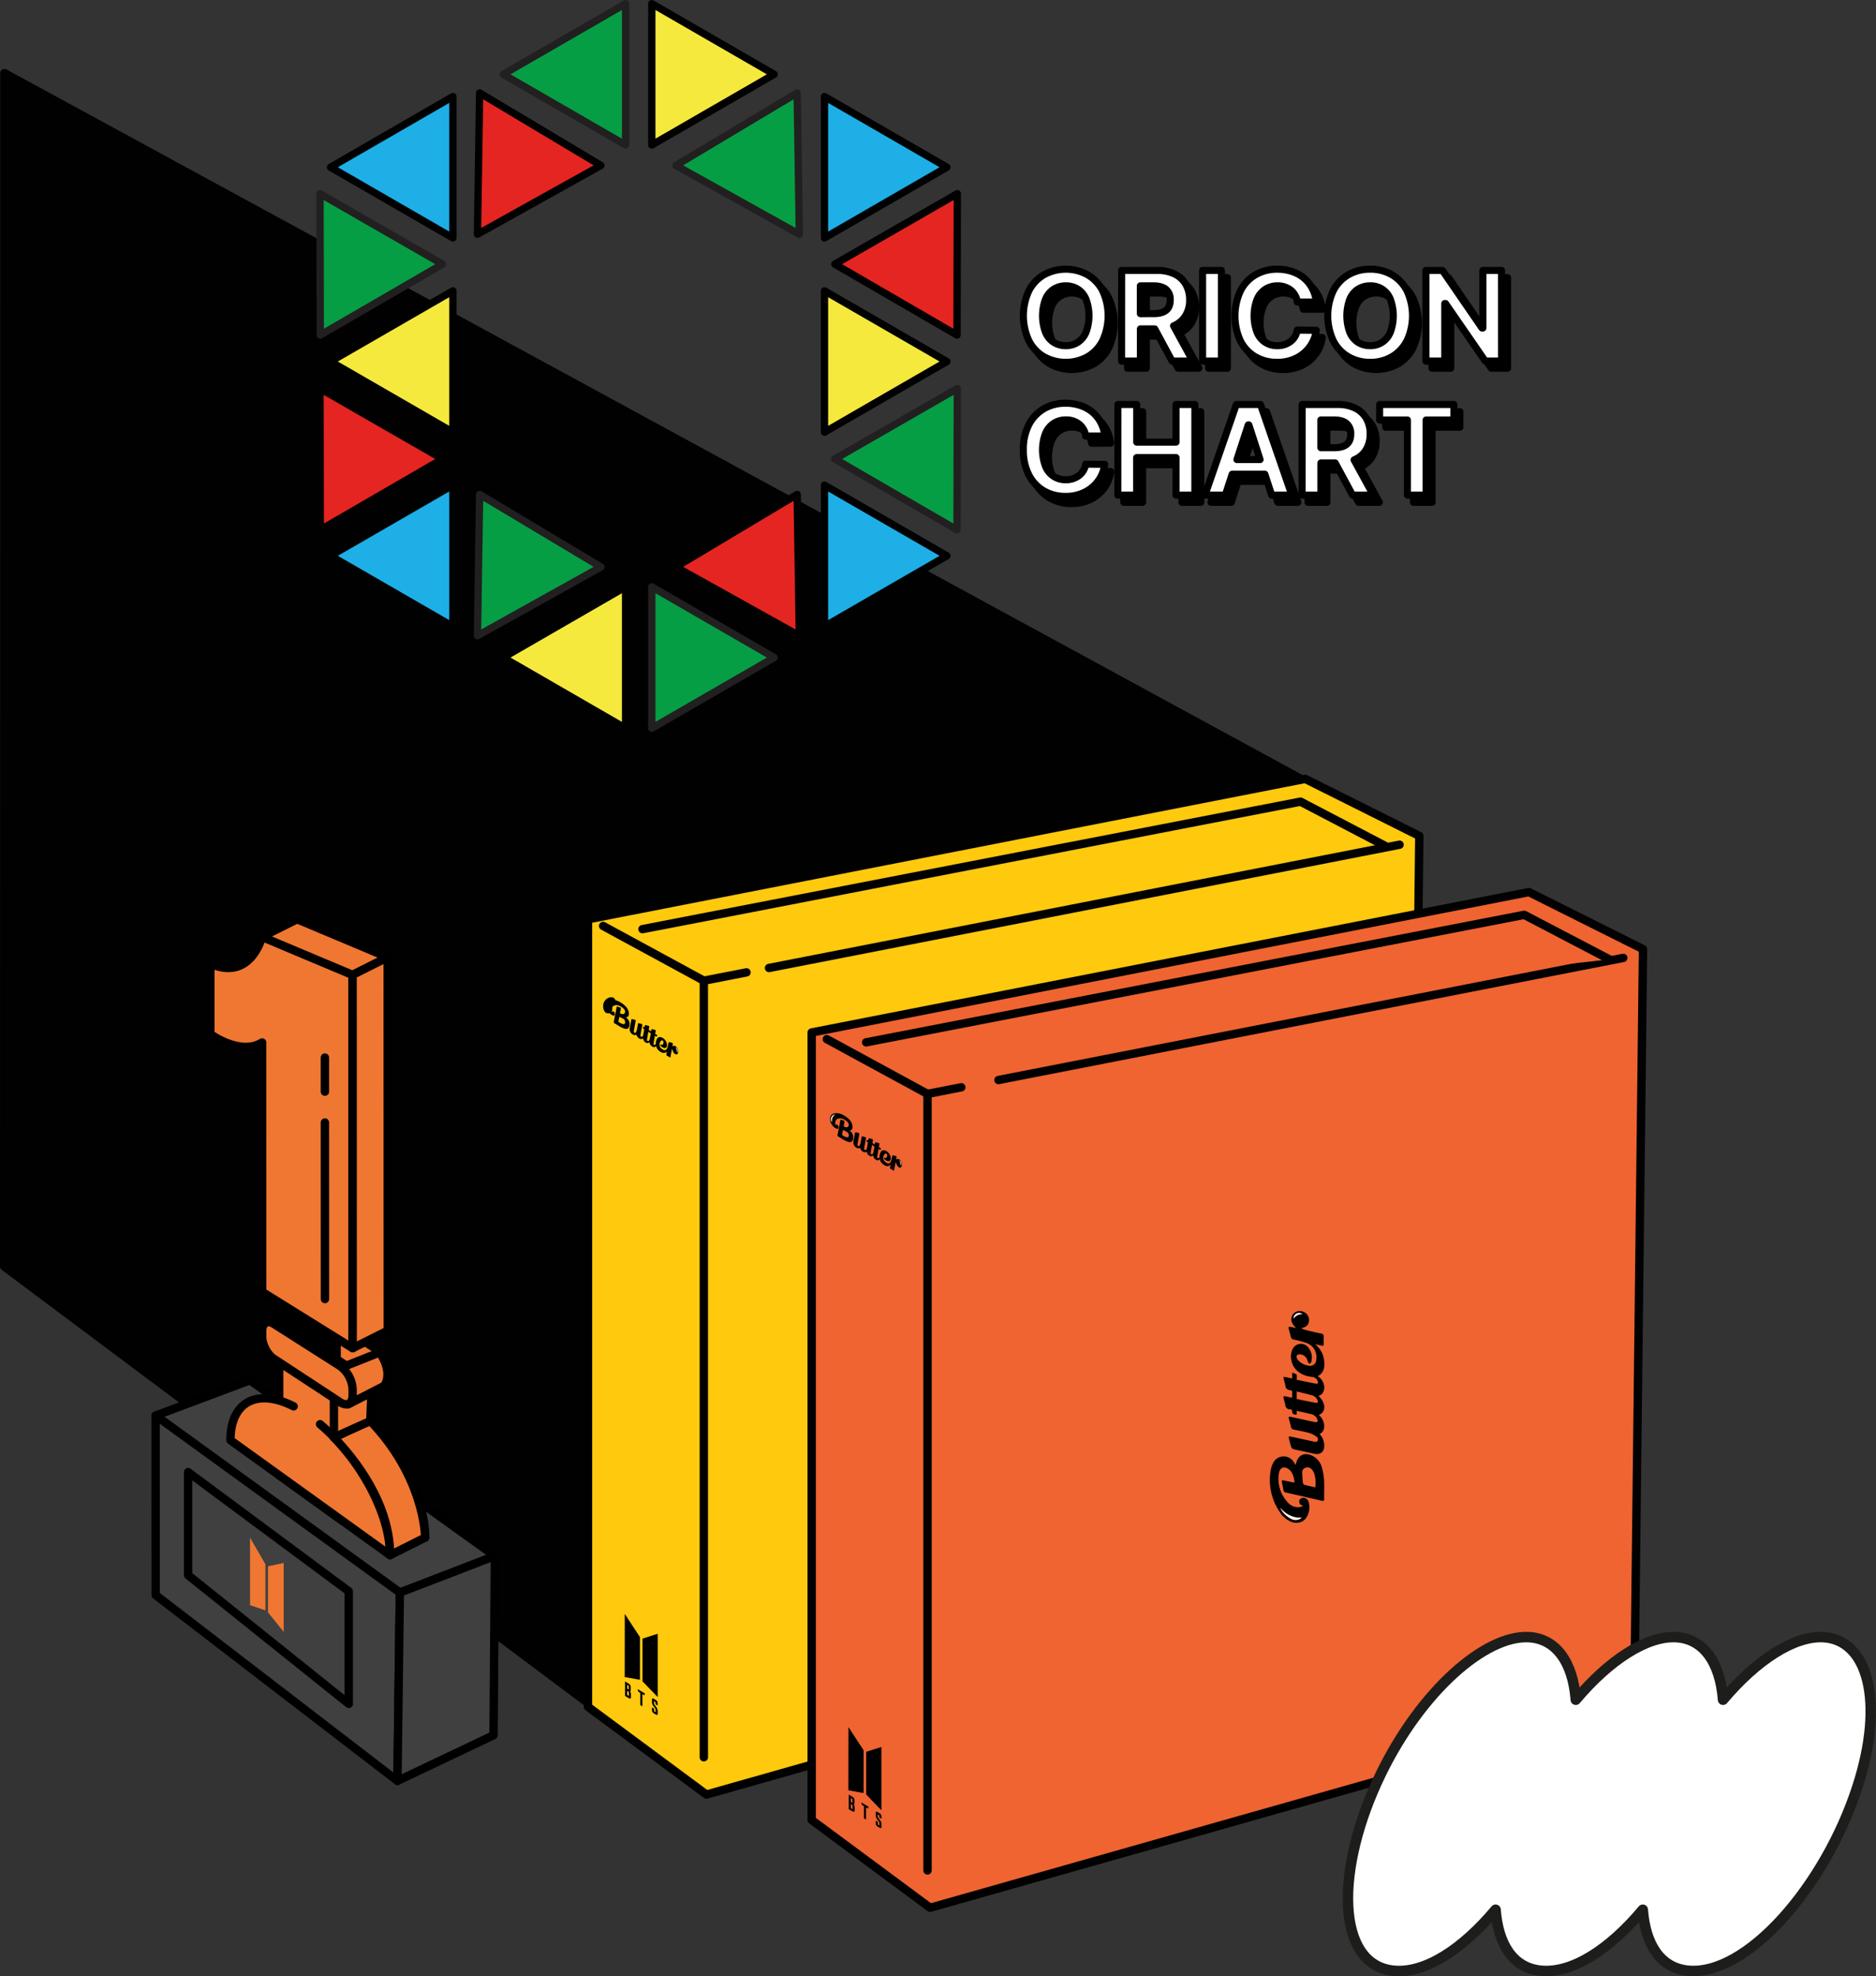 <svg id="Layer_1" data-name="Layer 1" xmlns="http://www.w3.org/2000/svg" viewBox="0 0 896.79 944.6"><rect x="0" y="0" width="896.79" height="944.6" fill="#333333" stroke="none"/><defs><style>.cls-1{fill:#010101;}.cls-1,.cls-10,.cls-2,.cls-3,.cls-4,.cls-7,.cls-8{stroke:#010101;}.cls-1,.cls-10,.cls-11,.cls-12,.cls-15,.cls-16,.cls-17,.cls-2,.cls-3,.cls-4,.cls-6,.cls-7,.cls-8,.cls-9{stroke-linecap:round;stroke-linejoin:round;}.cls-1,.cls-14,.cls-15,.cls-16,.cls-2,.cls-3,.cls-4,.cls-6{stroke-width:4px;}.cls-2{fill:#ffc90e;}.cls-3{fill:none;}.cls-4{fill:#ef6431;}.cls-12,.cls-17,.cls-5{fill:#fff;}.cls-6{fill:#404041;}.cls-11,.cls-12,.cls-14,.cls-15,.cls-16,.cls-6{stroke:#000;}.cls-7{fill:#f6e93d;}.cls-10,.cls-7,.cls-8,.cls-9{stroke-width:3.5px;}.cls-8{fill:#1dafe6;}.cls-9{fill:#069e45;stroke:#221f20;}.cls-10{fill:#e52521;}.cls-11,.cls-12{stroke-width:3.38px;}.cls-13,.cls-14,.cls-16{fill:#ef7731;}.cls-14{stroke-miterlimit:10;}.cls-15{fill:#edb156;}.cls-17{stroke:#1d1d1b;stroke-width:5px;}</style></defs><polygon class="cls-1" points="626.79 374.98 2.1 34.95 2 605.35 282.87 815.37 626.79 374.98"/><polygon class="cls-2" points="281.08 439.41 281.08 815.83 337.7 857.77 674.28 762.36 678.48 399.56 623.95 372.3 281.08 439.41"/><polyline class="cls-3" points="356.86 464.78 336.46 468.76 336.46 839.95"/><line class="cls-3" x1="669.04" y1="403.76" x2="367.61" y2="462.68"/><line class="cls-4" x1="336.46" y1="468.76" x2="288.32" y2="442.6"/><polyline class="cls-3" points="307.12 444.12 621.7 383.18 662.4 404.45"/><path d="M512.65,580.68c-2.32-2.2-2.85-4.32-1.69-6.29a4.15,4.15,0,0,1,4.92-1.57,4.27,4.27,0,0,1,2.94,4.48c-.21,2-1.41,3-3.72,3.44a10.78,10.78,0,0,0,1.74.78c2.56.63,5.12,1.24,7.71,1.76,1,.2,1.38.62,1.32,1.63s0,2.23,0,3.35c0,.75-.22,1.07-1,.85-1-.26-2-.44-3.11-.68a11.57,11.57,0,0,1,4.28,7.86c.38,3,0,5.76-3.08,7.41,4.17,2.5,4.09,8.56.35,9.38,3.66,3.43,3.78,7.73.17,9.14a7.15,7.15,0,0,1,2.55,4.56c.19,1.9-.17,3.59-2.17,4.56a8.05,8.05,0,0,1,2.21,5.11c.27,3.21-1.69,5-4.83,4.29-2.19-.46-4.37-1-6.55-1.43-1.12-.24-2.26-.42-3.36-.76a1.73,1.73,0,0,1-1-.93c-.44-1.35-.76-2.74-1.1-4.12-.24-1-.09-1.14.94-.92L521,635c.66.14,1.41.38,1.84-.37a1.45,1.45,0,0,0-.56-2,11.14,11.14,0,0,0-3.16-1.66c-2.51-.7-5.07-1.18-7.63-1.7a1.53,1.53,0,0,1-1.38-1.36c-.25-1.22-.62-2.42-.93-3.63s-.13-1.31,1.08-1l10.11,2.21c.43.1.86.19,1.3.25,1,.14,1.43-.27,1.07-1.28a4.1,4.1,0,0,0-3.16-2.58c-2.17-.54-4.36-1-6.65-1.48l-.12,1.82a7.27,7.27,0,0,1-1.68-.39,1.2,1.2,0,0,1-.41-1c.05-.77-.22-1.17-1-1.17-1.56,0-2.13-.94-2.36-2.33-.15-.93-.45-1.84-.69-2.76-.31-1.21-.15-1.37,1.11-1.09l2.89.63c0-1.08,0-2.05,0-3a1,1,0,0,0-.72-.6c-1.72,0-2.4-1-2.6-2.59a23.36,23.36,0,0,0-.64-2.56c-.32-1.24-.21-1.36,1.08-1.09.92.19,1.84.41,2.9.64V602c.86.37,1.82.48,2.09,1s.08,1.5.08,2.39c3.07.64,6.07,1.3,9.09,1.87,1,.19,1.36-.31.91-1.23a3,3,0,0,0-2.64-2c-5-.44-8.91-3.24-9.88-7.75a8.3,8.3,0,0,1,.43-5.27,4.43,4.43,0,0,1,7.25-1.47,7.56,7.56,0,0,1,1.72,7.54c-.12.29-.48.49-.73.73a3.43,3.43,0,0,1-.68-.75c-.26-.51-.35-1.1-.61-1.6a3.8,3.8,0,0,0-3.51-2.2,1.17,1.17,0,0,0-1.25,1.67,3.37,3.37,0,0,0,.76,1.29,8.34,8.34,0,0,0,5.1,2.5,2.85,2.85,0,0,0,3.42-2.76,7.13,7.13,0,0,0-4.66-8.1,40.3,40.3,0,0,0-6-1.61,1.67,1.67,0,0,1-1.51-1.48c-.23-1.16-.6-2.29-.89-3.44s-.22-1.39,1.05-1.13Zm.3,33.89c1.64.36,3.23.71,4.81,1,1.42.3,2.84.62,4.28.83,1,.13,1.23-.27.85-1.2a3.85,3.85,0,0,0-2.44-2.31c-2.44-.72-4.94-1.26-7.5-1.9Zm2.74-40.5a2.57,2.57,0,0,0-4.21,2.1A4.59,4.59,0,0,1,515.69,574.07Z" transform="translate(0 0)"/><path d="M511.84,654.59a9.74,9.74,0,0,0-1.51-5.2,5.13,5.13,0,0,0-.9-1c-2.34-1.92-4.59-1.17-5,1.84a16.4,16.4,0,0,0,4.09,13.64,6.77,6.77,0,0,0,5.47,2.44,9.35,9.35,0,0,0,2.06-.61c-.72-.42-1.4-.58-1.56-1a2.75,2.75,0,0,1-.19-2.06,2.49,2.49,0,0,1,1.84-.89,2.63,2.63,0,0,1,2.56,2.22,8.79,8.79,0,0,1-1.06,7.12c-1.68,2.63-4.84,3.32-7.92,1.84a12.08,12.08,0,0,1-4.84-4.37A27,27,0,0,1,500.68,648a9.75,9.75,0,0,1,1-2.74c2.08-4,6.92-4.4,9.69-.82.37.48.68,1,1.08,1.62.09-.27.16-.46.21-.65.93-4.06,4-5.55,7.77-3.73a8.75,8.75,0,0,1,4.63,5.76,26.88,26.88,0,0,1,1,6c.17,2.93,0,5.89.07,8.83,0,1-.37,1.09-1.17.9l-12.65-2.89c-1.48-.34-3-.7-4.45-1a1.35,1.35,0,0,1-1.22-1.25c-.2-1.27-.47-2.53-.73-3.79-.14-.72.13-.94.82-.78C508.39,653.84,510,654.19,511.84,654.59Zm10,2.24a16.09,16.09,0,0,0-.48-6.55,6.11,6.11,0,0,0-1.23-2.06,2.76,2.76,0,0,0-3-.78,2.29,2.29,0,0,0-1.54,2.4,50.19,50.19,0,0,0,.35,5,1.16,1.16,0,0,0,.71.76C518.34,656.08,520,656.43,521.84,656.83Zm-6.49,14.48c-4.29.27-7.56-1.6-10.31-4.67,1.32,2.23,2.87,4.22,5.28,5.25A4.37,4.37,0,0,0,515.35,671.31Z" transform="translate(0 0)"/><path class="cls-5" d="M515.69,574.07a4.59,4.59,0,0,0-4.21,2.1,2.57,2.57,0,0,1,4.21-2.1Z" transform="translate(0 0)"/><path class="cls-5" d="M515.35,671.31a4.37,4.37,0,0,1-5,.58c-2.41-1-4-3-5.28-5.25C507.79,669.71,511.06,671.58,515.35,671.31Z" transform="translate(0 0)"/><path d="M321.43,500.18c.74-.59,1.46-.38,2.13.56a3.28,3.28,0,0,1,.53,2.56c-.22.74-.85.91-1.52.4a3.31,3.31,0,0,1-1.16-2.42,3,3,0,0,0-.27.63c-.21,1-.42,2.06-.6,3.13-.06.41-.21.5-.55.26s-.76-.48-1.14-.71a.52.52,0,0,1-.28-.65c.09-.38.14-.8.23-1.27a2.18,2.18,0,0,1-2.67.3,4.46,4.46,0,0,1-2.51-3c-.85,1.36-2.9.06-3.18-1.82-1.16.95-2.62.1-3.1-1.84a1.29,1.29,0,0,1-1.54.2,2.84,2.84,0,0,1-1.55-1.94,1.67,1.67,0,0,1-1.73-.07,2.87,2.87,0,0,1-1.46-3.1l.48-2.67c.09-.46.15-.94.26-1.37,0-.15.19-.28.32-.25.46.08.93.23,1.4.36s.38.2.31.62c-.27,1.49-.54,3-.8,4.46a1,1,0,0,0,.12.91c.26.37.52.35.67.16a2.88,2.88,0,0,0,.56-1.09c.24-1,.4-2.05.58-3.1.05-.33.18-.45.46-.35s.82.23,1.23.35.44.21.36.71c-.26,1.37-.51,2.75-.76,4.12,0,.18-.06.36-.08.54-.05.45.09.71.43.76.51.07.76-.32.88-.9.18-.87.33-1.77.5-2.7l-.61-.44a2.49,2.49,0,0,1,.13-.68c0-.09.21-.07.32,0s.4.15.4-.2c0-.71.32-.77.79-.58a8.08,8.08,0,0,0,.93.26c.41.11.47.23.38.74l-.22,1.18c.37.22.7.45,1,.61.08,0,.2-.08.2-.2,0-.77.35-.87.88-.64a5,5,0,0,0,.87.25c.42.12.46.2.37.72s-.14.76-.22,1.18l1,.61c-.13.31-.17.72-.33.75s-.51-.29-.82-.47c-.21,1.26-.44,2.48-.63,3.73-.07.42.1.69.42.67s.63-.14.67-.77c.15-2.21,1.1-3.37,2.63-2.86a3.91,3.91,0,0,1,1.79,1.3c1,1.23,1.25,3,.5,3.6-.58.48-1.77.11-2.56-.8a3.57,3.57,0,0,1-.25-.48c.09-.06.16-.16.26-.16s.37.08.54.06c.48,0,.74-.4.75-1.13a.86.86,0,0,0-.57-.92.56.56,0,0,0-.44.08,2.29,2.29,0,0,0-.84,1.79,2.39,2.39,0,0,0,.93,2.13c1.26,1,2.28.9,2.75-.41a16.46,16.46,0,0,0,.54-2.37c.07-.37.2-.49.51-.38s.77.21,1.16.32.47.19.38.71Zm-11.5-7c-.12.68-.24,1.32-.35,2s-.21,1.16-.28,1.77c-.05.42.09.62.41.64a.72.72,0,0,0,.78-.62c.24-1,.43-2,.64-3ZM323.67,503c.28-.24.27-.69.1-1.23a1.81,1.81,0,0,0-.82-1.12A4,4,0,0,1,323.67,503Z" transform="translate(0 0)"/><path d="M296.37,484.28a2.4,2.4,0,0,0,1.76.41.85.85,0,0,0,.32-.21c.66-.66.4-1.84-.62-2.64-1.73-1.37-3.31-1.79-4.62-1a2,2,0,0,0-.83,2,7.68,7.68,0,0,0,.2,1.06c.15-.24.2-.51.33-.51a1,1,0,0,1,.7.35,2.21,2.21,0,0,1,.3,1c0,.56-.29.82-.75.69a4.57,4.57,0,0,1-2.42-2,4.27,4.27,0,0,1-.62-4,2.19,2.19,0,0,1,1.48-1.28c2.13-.58,4.47.22,7,2.41a7.3,7.3,0,0,1,.93,1c1.36,1.79,1.49,4.07.28,4.57a4,4,0,0,1-.55.15,2.54,2.54,0,0,0,.22.23,3.85,3.85,0,0,1,1.26,4.32,1.55,1.55,0,0,1-2,.89,8.07,8.07,0,0,1-2-.8c-1-.55-2-1.24-3-1.83a.58.58,0,0,1-.31-.72c.33-1.71.66-3.43,1-5.14.12-.6.24-1.2.34-1.81.05-.3.17-.4.43-.29.43.18.86.32,1.28.47.25.08.32.25.27.53C296.62,482.87,296.5,483.55,296.37,484.28Zm-.77,4.07a5.64,5.64,0,0,0,2.23,1.16,1.1,1.1,0,0,0,.7-.12c.29-.18.37-.62.26-1.2A1.82,1.82,0,0,0,298,487a17.59,17.59,0,0,0-1.71-.9c-.09,0-.23.05-.25.16C295.86,486.92,295.74,487.61,295.6,488.35Zm-4.91-6c-.08-2,.55-3.1,1.59-3.7a2.05,2.05,0,0,0-1.78,1.3A2.89,2.89,0,0,0,290.69,482.36Z" transform="translate(0 0)"/><path class="cls-5" d="M323.67,503a4,4,0,0,0-.72-2.35,1.81,1.81,0,0,1,.82,1.12C323.94,502.26,324,502.71,323.67,503Z" transform="translate(0 0)"/><path class="cls-6" d="M290.69,482.36a2.89,2.89,0,0,1-.19-2.4,2.05,2.05,0,0,1,1.78-1.3C291.24,479.26,290.61,480.36,290.69,482.36Z" transform="translate(0 0)"/><g id="Brjs0p.tif"><path d="M314.42,819.09a.72.72,0,0,1-.14.49c-.16.16-.37.16-.64,0l-1-.57a4,4,0,0,1-.37-.25,1.94,1.94,0,0,1-.61-1.23c0-.46,0-1.37,0-1.39l1,.59s0,.08,0,.12v.95a.28.28,0,0,0,.16.29l.42.25c.11.07.16,0,.16-.08v-1.2a.73.73,0,0,0-.14-.36l-.67-.92a6.27,6.27,0,0,1-.75-1.21,1.88,1.88,0,0,1-.17-.73c0-.36,0-1.4,0-1.55,0-.43.35-.59.74-.36s.82.48,1.22.74a1.57,1.57,0,0,1,.74,1.27c0,.44,0,.85,0,1.27v0l-1-.58v-.86a.28.28,0,0,0-.16-.28c-.15-.1-.31-.19-.47-.28a.08.08,0,0,0-.13.07v1a.83.83,0,0,0,.2.45l.88,1.2a4.15,4.15,0,0,1,.51.86,1.89,1.89,0,0,1,.14.64C314.42,817.65,314.43,818.88,314.42,819.09Z" transform="translate(0 0)"/><path d="M298.66,771.4l.23.35,2,3.1,1.68,2.55c.6.93,1.21,1.86,1.82,2.78.44.68.88,1.36,1.33,2a1,1,0,0,1,.19.56q0,8.54,0,17.07v2.85c0,.2,0,.24-.19.21l-2.34-.42-2-.35-1.69-.3-1-.17-.06,0Z" transform="translate(0 0)"/><path d="M314.41,811.16l-.34-.34-1.25-1.29L311.34,808c-.49-.52-1-1-1.49-1.55l-2.56-2.64a.38.38,0,0,1-.15-.33v-3.91q0-7.19,0-14.37c0-.59,0-1.19,0-1.78,0-.13,0-.21.13-.24l2.49-.78,1.69-.54,1.83-.57,1.05-.34h.08Z" transform="translate(0 0)"/><path d="M301.14,808.46a1.91,1.91,0,0,1,.41.8,1.71,1.71,0,0,1,.06.43q0,.84,0,1.65c0,.37-.17.52-.43.55a1.17,1.17,0,0,1-.7-.26l-1.7-1v-6.93h0l1.95,1.18a1.74,1.74,0,0,1,.76,1.37c0,.43,0,1.62,0,1.79a.45.45,0,0,1-.33.43Zm-1.34-.26v1.95h0l.68.42c.09,0,.13,0,.14-.07v-1.44a.66.66,0,0,0-.26-.52Zm0-1.06.65.39c.06,0,.1,0,.1-.07a.53.53,0,0,0,0-.13c0-.46,0-.92,0-1.38a.3.3,0,0,0-.14-.26l-.12-.08-.49-.29Z" transform="translate(0 0)"/><path d="M307.09,809.76v5.84l-1-.59v-5.84l-.07,0-.74-.45a.34.34,0,0,1-.17-.24l-.3-1.05s0,0,0-.07l3.51,2.12-.12.34-.15.43c0,.1-.06.1-.17,0l-.74-.45Z" transform="translate(0 0)"/></g><polygon class="cls-4" points="388.01 493.51 388.01 869.94 444.63 911.88 781.21 816.46 785.41 453.67 730.88 426.4 388.01 493.51"/><polyline class="cls-4" points="459.54 519.71 443.39 522.87 443.39 894.05"/><line class="cls-4" x1="775.97" y1="457.86" x2="477.3" y2="516.24"/><line class="cls-4" x1="443.39" y1="522.87" x2="395.25" y2="496.7"/><polyline class="cls-4" points="414.05 498.22 728.63 437.28 769.33 458.56"/><path d="M619.58,634.78c-2.33-2.2-2.85-4.32-1.7-6.29a4.19,4.19,0,0,1,4.93-1.57,4.28,4.28,0,0,1,2.94,4.48c-.21,2-1.41,3-3.72,3.44a10.23,10.23,0,0,0,1.73.78c2.56.63,5.13,1.25,7.72,1.77,1,.2,1.38.62,1.32,1.62s0,2.24,0,3.36c0,.74-.22,1.06-1,.84s-2-.43-3.1-.68a11.59,11.59,0,0,1,4.28,7.86c.37,3.05,0,5.77-3.08,7.41,4.16,2.51,4.09,8.56.34,9.39,3.67,3.42,3.79,7.72.18,9.14a7.07,7.07,0,0,1,2.54,4.55c.19,1.91-.16,3.59-2.16,4.56a8.1,8.1,0,0,1,2.21,5.11c.27,3.21-1.69,5-4.84,4.3l-6.54-1.43c-1.12-.25-2.27-.43-3.36-.76a1.75,1.75,0,0,1-1-.94c-.44-1.35-.76-2.74-1.1-4.11-.24-1-.09-1.14.94-.92L628,689.05c.66.14,1.4.39,1.83-.36a1.45,1.45,0,0,0-.55-2,11.09,11.09,0,0,0-3.17-1.67c-2.5-.69-5.07-1.18-7.62-1.7a1.52,1.52,0,0,1-1.38-1.35c-.25-1.23-.63-2.43-.93-3.64s-.13-1.31,1.08-1.05l10.11,2.22c.43.09.86.18,1.29.24,1.06.14,1.43-.27,1.08-1.28a4.1,4.1,0,0,0-3.16-2.58c-2.17-.54-4.36-1-6.65-1.48l-.12,1.82a7.28,7.28,0,0,1-1.68-.38,1.14,1.14,0,0,1-.41-1c0-.77-.23-1.18-1-1.18-1.56,0-2.14-.94-2.36-2.33-.15-.93-.45-1.84-.69-2.75-.31-1.21-.15-1.38,1.11-1.1l2.89.63c0-1.07.05-2,0-3,0-.23-.46-.59-.71-.6-1.72,0-2.4-1-2.61-2.58a20.78,20.78,0,0,0-.63-2.56c-.32-1.25-.21-1.36,1.08-1.1l2.89.64V656.1c.87.37,1.83.49,2.1,1s.08,1.5.08,2.39c3.07.64,6.07,1.3,9.08,1.87,1,.2,1.37-.31.92-1.22a3,3,0,0,0-2.64-2c-5-.44-8.92-3.25-9.88-7.76a8.3,8.3,0,0,1,.43-5.27,4.43,4.43,0,0,1,7.25-1.46,7.57,7.57,0,0,1,1.72,7.53c-.12.3-.48.49-.73.74a4,4,0,0,1-.69-.75c-.25-.51-.34-1.11-.61-1.61a3.77,3.77,0,0,0-3.5-2.19A1.17,1.17,0,0,0,619.9,649a3.47,3.47,0,0,0,.77,1.29,8.31,8.31,0,0,0,5.1,2.49,2.85,2.85,0,0,0,3.42-2.75,7.14,7.14,0,0,0-4.66-8.11,41.93,41.93,0,0,0-6-1.61,1.67,1.67,0,0,1-1.51-1.48c-.23-1.16-.61-2.29-.89-3.44s-.23-1.38,1.05-1.12Zm.3,33.9c1.64.35,3.22.71,4.81,1,1.42.29,2.84.62,4.27.82,1,.14,1.24-.27.86-1.2a3.86,3.86,0,0,0-2.44-2.3c-2.44-.72-4.94-1.27-7.5-1.9Zm2.74-40.51a2.57,2.57,0,0,0-4.21,2.11A4.58,4.58,0,0,1,622.62,628.17Z" transform="translate(0 0)"/><path d="M618.76,708.69a9.62,9.62,0,0,0-1.51-5.2,4.5,4.5,0,0,0-.9-1c-2.34-1.93-4.58-1.17-5,1.83A16.4,16.4,0,0,0,615.48,718a6.77,6.77,0,0,0,5.47,2.44,8.7,8.7,0,0,0,2-.6c-.71-.42-1.39-.59-1.56-1a2.76,2.76,0,0,1-.18-2,2.51,2.51,0,0,1,1.84-.9,2.62,2.62,0,0,1,2.55,2.22,8.75,8.75,0,0,1-1.06,7.12c-1.68,2.63-4.84,3.32-7.91,1.85a12.1,12.1,0,0,1-4.84-4.38,27,27,0,0,1-4.23-20.61,9.87,9.87,0,0,1,1-2.74,5.57,5.57,0,0,1,9.69-.82c.37.48.68,1,1.08,1.62.08-.26.16-.45.21-.65.92-4,4-5.55,7.77-3.73a8.79,8.79,0,0,1,4.63,5.77,26.8,26.8,0,0,1,1,6c.16,2.94,0,5.89.06,8.84,0,1-.36,1.08-1.16.9q-6.31-1.47-12.65-2.9c-1.49-.34-3-.69-4.45-1a1.37,1.37,0,0,1-1.23-1.26c-.19-1.27-.47-2.53-.72-3.79-.14-.71.12-.93.82-.77Zm10,2.24a16,16,0,0,0-.48-6.54,6.05,6.05,0,0,0-1.23-2.07,2.74,2.74,0,0,0-3-.77,2.28,2.28,0,0,0-1.54,2.4,50.2,50.2,0,0,0,.35,5,1.16,1.16,0,0,0,.71.76C625.27,710.18,627,710.53,628.77,710.93Zm-6.5,14.49c-4.28.26-7.55-1.61-10.3-4.68a11.74,11.74,0,0,0,5.28,5.26A4.37,4.37,0,0,0,622.27,725.42Z" transform="translate(0 0)"/><path class="cls-5" d="M622.62,628.17a4.58,4.58,0,0,0-4.21,2.11,2.57,2.57,0,0,1,4.21-2.11Z" transform="translate(0 0)"/><path class="cls-5" d="M622.27,725.42a4.37,4.37,0,0,1-5,.58,11.74,11.74,0,0,1-5.28-5.26C614.72,723.81,618,725.68,622.27,725.42Z" transform="translate(0 0)"/><path d="M428.35,554.29c.75-.6,1.47-.39,2.14.55a3.31,3.31,0,0,1,.53,2.57c-.23.74-.85.9-1.52.39a3.35,3.35,0,0,1-1.17-2.41,2.89,2.89,0,0,0-.26.62c-.21,1-.42,2.07-.6,3.13-.07.41-.21.5-.55.26s-.76-.48-1.14-.71a.51.51,0,0,1-.28-.64c.08-.39.14-.8.23-1.27a2.18,2.18,0,0,1-2.67.29,4.44,4.44,0,0,1-2.51-3c-.85,1.37-2.9.06-3.18-1.81-1.17.94-2.62.09-3.1-1.84a1.34,1.34,0,0,1-1.55.2,2.88,2.88,0,0,1-1.54-1.95,1.64,1.64,0,0,1-1.74-.07,2.88,2.88,0,0,1-1.45-3.1c.15-.89.32-1.78.48-2.67.09-.46.15-.94.26-1.36a.32.32,0,0,1,.32-.26,12.46,12.46,0,0,1,1.39.37c.34.09.39.19.31.61-.26,1.49-.53,3-.8,4.46a1,1,0,0,0,.13.91c.26.37.52.36.66.17a3.05,3.05,0,0,0,.57-1.09c.23-1,.4-2.06.58-3.11.05-.33.18-.44.46-.34s.82.22,1.23.34.44.22.35.71l-.75,4.13c0,.17-.06.35-.08.53-.05.45.09.71.43.76.51.08.76-.32.88-.89.18-.87.33-1.78.5-2.71l-.62-.44a3.58,3.58,0,0,1,.13-.68c0-.09.22-.06.33,0s.4.15.4-.2c0-.71.32-.77.79-.58a8.14,8.14,0,0,0,.93.27c.41.11.47.22.37.73s-.13.75-.21,1.18c.36.23.69.45,1,.62.08,0,.2-.09.2-.2,0-.77.35-.88.88-.64a5.69,5.69,0,0,0,.87.25c.42.12.46.19.37.72l-.22,1.18,1,.6c-.12.32-.16.73-.33.75s-.51-.28-.81-.47c-.21,1.26-.44,2.49-.63,3.74-.07.42.1.68.41.67s.64-.15.68-.78c.15-2.2,1.1-3.37,2.63-2.86a3.87,3.87,0,0,1,1.79,1.31c1,1.22,1.25,3,.49,3.6-.58.47-1.76.11-2.55-.81a2.39,2.39,0,0,1-.25-.48c.09-.06.16-.15.25-.16a5.43,5.43,0,0,0,.55.06c.47,0,.74-.4.74-1.13a.85.85,0,0,0-.56-.92.6.6,0,0,0-.44.08,2.34,2.34,0,0,0-.85,1.79,2.42,2.42,0,0,0,.94,2.13c1.26,1,2.28.9,2.75-.41a16.16,16.16,0,0,0,.54-2.37c.07-.36.2-.48.5-.37s.78.2,1.17.32.47.19.38.71C428.47,553.62,428.42,553.91,428.35,554.29Zm-11.49-7c-.12.67-.24,1.31-.35,2s-.21,1.16-.28,1.76c-.05.42.09.62.41.64a.72.72,0,0,0,.78-.62c.24-1,.43-2,.64-3Zm13.73,9.76c.29-.24.27-.69.11-1.23a1.83,1.83,0,0,0-.82-1.13A4.05,4.05,0,0,1,430.59,557.06Z" transform="translate(0 0)"/><path d="M403.29,538.38a2.38,2.38,0,0,0,1.77.41.75.75,0,0,0,.32-.21c.65-.66.4-1.83-.62-2.64-1.73-1.37-3.31-1.78-4.63-1a2,2,0,0,0-.82,2,6.43,6.43,0,0,0,.2,1.06c.14-.23.2-.51.33-.5a.93.93,0,0,1,.69.35,2.22,2.22,0,0,1,.31,1c0,.56-.29.82-.75.69a4.5,4.5,0,0,1-2.42-2,4.29,4.29,0,0,1-.62-4,2.19,2.19,0,0,1,1.48-1.28c2.13-.58,4.47.23,7,2.41a8,8,0,0,1,.93,1c1.35,1.79,1.49,4.07.27,4.58a5.14,5.14,0,0,1-.54.15c.09.09.15.17.22.23a3.83,3.83,0,0,1,1.26,4.31,1.56,1.56,0,0,1-2,.9,8.51,8.51,0,0,1-2-.81c-1-.54-2-1.23-3-1.83a.58.58,0,0,1-.3-.72c.33-1.71.65-3.42,1-5.14.12-.6.24-1.19.34-1.81.05-.29.17-.39.43-.29.43.18.85.32,1.28.47.24.09.32.25.27.54C403.55,537,403.43,537.65,403.29,538.38Zm-.76,4.07a5.67,5.67,0,0,0,2.22,1.16,1,1,0,0,0,.7-.12c.3-.17.38-.62.27-1.19a1.84,1.84,0,0,0-.82-1.21,17.59,17.59,0,0,0-1.71-.9c-.09,0-.23,0-.26.17C402.79,541,402.67,541.72,402.53,542.45Zm-4.91-6c-.09-2,.55-3.09,1.59-3.69a2,2,0,0,0-1.78,1.29A2.85,2.85,0,0,0,397.62,536.46Z" transform="translate(0 0)"/><path class="cls-5" d="M430.59,557.06a4.05,4.05,0,0,0-.71-2.36,1.83,1.83,0,0,1,.82,1.13C430.86,556.37,430.88,556.82,430.59,557.06Z" transform="translate(0 0)"/><path class="cls-5" d="M397.62,536.46a2.85,2.85,0,0,1-.19-2.4,2,2,0,0,1,1.78-1.29C398.17,533.37,397.53,534.46,397.62,536.46Z" transform="translate(0 0)"/><g id="Brjs0p.tif-2" data-name="Brjs0p.tif"><path d="M421.35,873.2a.71.71,0,0,1-.14.48c-.16.16-.38.16-.65,0l-.95-.57a3,3,0,0,1-.37-.25,1.87,1.87,0,0,1-.61-1.23c0-.45,0-1.36,0-1.39l1,.59s0,.08,0,.12v1a.27.27,0,0,0,.15.28c.15.08.29.17.43.26s.16,0,.16-.09c0-.4,0-.8,0-1.2a.66.66,0,0,0-.13-.36l-.68-.92a6.75,6.75,0,0,1-.74-1.21,1.68,1.68,0,0,1-.17-.73c0-.35,0-1.39,0-1.54a.44.44,0,0,1,.74-.37l1.23.75a1.57,1.57,0,0,1,.74,1.27c0,.43,0,.84,0,1.26v0l-1-.59v-.86a.28.28,0,0,0-.16-.28l-.47-.28a.08.08,0,0,0-.13.07v1a.83.83,0,0,0,.2.45c.29.41.59.8.88,1.21a3.46,3.46,0,0,1,.5.85,2,2,0,0,1,.15.64Z" transform="translate(0 0)"/><path d="M405.59,825.51c.08.12.16.23.23.35l2,3.09,1.67,2.56,1.83,2.78c.44.67.88,1.35,1.33,2a.91.91,0,0,1,.18.56V856.8c0,.19,0,.23-.19.2l-2.34-.41-2-.36-1.69-.3-1-.17h-.06Z" transform="translate(0 0)"/><path d="M421.34,865.27l-.34-.34c-.41-.44-.83-.87-1.25-1.3l-1.48-1.53-1.49-1.54-2.56-2.64a.38.38,0,0,1-.15-.34V837.52c0-.13,0-.2.13-.23l2.49-.79,1.69-.53,1.83-.58,1.05-.33.08,0Z" transform="translate(0 0)"/><path d="M408.07,862.57a1.85,1.85,0,0,1,.41.8,2.12,2.12,0,0,1,.06.43q0,.83,0,1.65c0,.36-.17.51-.43.54a1.16,1.16,0,0,1-.71-.26l-1.69-1v-6.93h0l1.95,1.18a1.72,1.72,0,0,1,.77,1.37c0,.43,0,1.63,0,1.79a.42.42,0,0,1-.33.43Zm-1.34-.27v2h0l.69.42c.09.06.13,0,.14-.07v-1.44a.68.68,0,0,0-.26-.52Zm0-1.06.64.39c.07,0,.11,0,.11-.06s0-.09,0-.13c0-.46,0-.93,0-1.39a.31.31,0,0,0-.14-.26l-.13-.08-.48-.29Z" transform="translate(0 0)"/><path d="M414,863.86v5.85l-1-.59v-5.85l-.07,0-.74-.44a.31.31,0,0,1-.17-.25l-.3-1s0,0,0-.06l3.51,2.12-.12.33-.15.43c0,.1-.06.11-.18,0l-.73-.45Z" transform="translate(0 0)"/></g><polygon class="cls-7" points="370.09 35.53 340.83 52.42 311.58 69.31 311.58 35.53 311.58 1.75 340.83 18.64 370.09 35.53"/><polygon class="cls-8" points="452.64 265.67 423.38 282.56 394.13 299.45 394.13 265.67 394.13 231.89 423.38 248.78 452.64 265.67"/><polygon class="cls-9" points="381.07 44.42 381.59 78.19 382.11 111.97 352.6 95.53 323.09 79.09 352.08 61.75 381.07 44.42"/><polygon class="cls-10" points="381.07 236.33 381.59 270.1 382.11 303.88 352.6 287.44 323.09 271 352.08 253.66 381.07 236.33"/><polygon class="cls-9" points="370.09 314.3 340.83 331.19 311.58 348.08 311.58 314.3 311.58 280.52 340.83 297.41 370.09 314.3"/><polygon class="cls-8" points="452.64 79.94 423.38 96.83 394.13 113.72 394.13 79.94 394.13 46.16 423.38 63.05 452.64 79.94"/><polygon class="cls-7" points="452.64 172.8 423.38 189.69 394.13 206.58 394.13 172.8 394.13 139.03 423.38 155.91 452.64 172.8"/><polygon class="cls-9" points="240.54 35.53 269.8 52.42 299.05 69.31 299.05 35.53 299.05 1.75 269.8 18.64 240.54 35.53"/><polygon class="cls-8" points="157.99 265.67 187.25 282.56 216.5 299.45 216.5 265.67 216.5 231.89 187.25 248.78 157.99 265.67"/><polygon class="cls-10" points="229.28 44.41 228.76 78.19 228.24 111.96 257.75 95.52 287.26 79.08 258.27 61.75 229.28 44.41"/><polygon class="cls-10" points="152.98 185.71 153.04 219.49 153.1 253.27 182.33 236.33 211.55 219.38 182.26 202.55 152.98 185.71"/><polygon class="cls-9" points="152.98 92.59 153.04 126.37 153.1 160.15 182.33 143.21 211.55 126.26 182.26 109.43 152.98 92.59"/><polygon class="cls-9" points="229.28 236.33 228.76 270.1 228.24 303.88 257.75 287.44 287.26 271 258.27 253.66 229.28 236.33"/><polygon class="cls-7" points="240.54 314.3 269.8 331.19 299.05 348.08 299.05 314.3 299.05 280.52 269.8 297.41 240.54 314.3"/><polygon class="cls-8" points="157.99 79.94 187.25 96.83 216.5 113.72 216.5 79.94 216.5 46.16 187.25 63.05 157.99 79.94"/><polygon class="cls-7" points="157.99 172.8 187.25 189.69 216.5 206.58 216.5 172.8 216.5 139.03 187.25 155.91 157.99 172.8"/><polygon class="cls-9" points="457.63 185.71 457.56 219.49 457.5 253.27 428.28 236.33 399.06 219.38 428.34 202.55 457.63 185.71"/><polygon class="cls-10" points="457.63 92.59 457.56 126.37 457.5 160.15 428.28 143.21 399.06 126.26 428.34 109.43 457.63 92.59"/><path class="cls-11" d="M530,166.3a18.56,18.56,0,0,1-7.23,7.67,21.69,21.69,0,0,1-20.78,0,18.49,18.49,0,0,1-7.24-7.68,28.4,28.4,0,0,1,0-23.87,18.52,18.52,0,0,1,7.24-7.67,21.69,21.69,0,0,1,20.78,0,18.56,18.56,0,0,1,7.23,7.67,28.42,28.42,0,0,1,0,23.88Zm-27.36-4.17a10.51,10.51,0,0,0,3.87,4.86,10.68,10.68,0,0,0,5.9,1.67,10.1,10.1,0,0,0,9.7-6.55,22.63,22.63,0,0,0,0-15.51,10.39,10.39,0,0,0-3.86-4.86,10.51,10.51,0,0,0-5.84-1.68,10.69,10.69,0,0,0-5.9,1.68,10.41,10.41,0,0,0-3.87,4.86,22.69,22.69,0,0,0,0,15.53Z" transform="translate(0 0)"/><path class="cls-11" d="M539,132.7h17a18.74,18.74,0,0,1,8.35,1.73,12.18,12.18,0,0,1,5.32,4.93,14.71,14.71,0,0,1,1.83,7.46,14.06,14.06,0,0,1-2,7.6,12,12,0,0,1-5.68,4.76L573.09,176h-9.93l-8.29-15.37H548V176h-9Zm15.32,20.64q8,0,7.9-6.52a6.23,6.23,0,0,0-1.94-5c-1.32-1.15-3.3-1.73-6-1.75H548v13.28Z" transform="translate(0 0)"/><path class="cls-11" d="M586.74,176h-9V132.7h9Z" transform="translate(0 0)"/><path class="cls-11" d="M619.92,142.15a10,10,0,0,0-6.37-2.09,10.26,10.26,0,0,0-9.82,6.6,22.4,22.4,0,0,0,0,15.48,10.64,10.64,0,0,0,3.89,4.85,10.51,10.51,0,0,0,5.85,1.67,10.24,10.24,0,0,0,6.31-2,8.43,8.43,0,0,0,3.2-5.43l9.1.06a16.93,16.93,0,0,1-2.91,7.6,17.16,17.16,0,0,1-6.46,5.61,20,20,0,0,1-9.36,2.11A20.29,20.29,0,0,1,603,174a18.39,18.39,0,0,1-7.17-7.68,25.79,25.79,0,0,1-2.6-11.93,25.47,25.47,0,0,1,2.62-11.94,18.41,18.41,0,0,1,7.19-7.67,20.3,20.3,0,0,1,10.36-2.65,21.32,21.32,0,0,1,9,1.86,16.3,16.3,0,0,1,6.57,5.38,18.07,18.07,0,0,1,3.13,8.44H623A8.66,8.66,0,0,0,619.92,142.15Z" transform="translate(0 0)"/><path class="cls-11" d="M675.42,166.3a18.43,18.43,0,0,1-7.23,7.67,21.67,21.67,0,0,1-20.77,0,18.45,18.45,0,0,1-7.25-7.68,28.4,28.4,0,0,1,0-23.87,18.48,18.48,0,0,1,7.25-7.67,21.67,21.67,0,0,1,20.77,0,18.43,18.43,0,0,1,7.23,7.67,28.42,28.42,0,0,1,0,23.88Zm-27.36-4.17a10.57,10.57,0,0,0,3.87,4.86,10.68,10.68,0,0,0,5.9,1.67,10.49,10.49,0,0,0,5.85-1.69,10.62,10.62,0,0,0,3.86-4.86,22.79,22.79,0,0,0,0-15.51,10.08,10.08,0,0,0-9.71-6.54,10.69,10.69,0,0,0-5.9,1.68,10.47,10.47,0,0,0-3.87,4.86,22.85,22.85,0,0,0,0,15.53Z" transform="translate(0 0)"/><path class="cls-11" d="M720.66,176h-7.78l-19-27.52h-.36V176h-9V132.7h7.9l18.91,27.53h.41V132.7h8.92Z" transform="translate(0 0)"/><path class="cls-11" d="M518.79,206.23a10,10,0,0,0-6.38-2.09,10.64,10.64,0,0,0-5.9,1.7,10.77,10.77,0,0,0-3.91,4.89,22.27,22.27,0,0,0,0,15.49,10.13,10.13,0,0,0,9.74,6.52,10.24,10.24,0,0,0,6.31-2,8.45,8.45,0,0,0,3.2-5.43l9.1.06a17,17,0,0,1-2.91,7.6,17.34,17.34,0,0,1-6.46,5.61,20,20,0,0,1-9.36,2.11,20.29,20.29,0,0,1-10.4-2.65,18.42,18.42,0,0,1-7.17-7.69,28.57,28.57,0,0,1,0-23.86,18.41,18.41,0,0,1,7.19-7.67,20.27,20.27,0,0,1,10.36-2.65,21.47,21.47,0,0,1,9,1.85,16.41,16.41,0,0,1,6.57,5.39,18,18,0,0,1,3.13,8.44h-9.1A8.64,8.64,0,0,0,518.79,206.23Z" transform="translate(0 0)"/><path class="cls-11" d="M537.25,196.78h9v17.95H565V196.78h9V240.1h-9V222.15H546.22V240.1h-9Z" transform="translate(0 0)"/><path class="cls-11" d="M578.9,240.1l15-43.32h11.55l15,43.32h-9.64l-3.26-10H591.85l-3.26,10Zm26.36-17-5.42-16.58h-.3l-5.41,16.58Z" transform="translate(0 0)"/><path class="cls-11" d="M625.33,196.78h17a18.74,18.74,0,0,1,8.35,1.73,12.22,12.22,0,0,1,5.32,4.92,14.77,14.77,0,0,1,1.83,7.47,14.08,14.08,0,0,1-2,7.6,12.1,12.1,0,0,1-5.68,4.76l9.21,16.84h-9.93l-8.29-15.38h-6.85V240.1h-9Zm15.32,20.64q8,0,7.9-6.52a6.23,6.23,0,0,0-1.94-5c-1.32-1.15-3.3-1.73-6-1.75h-6.34v13.28Z" transform="translate(0 0)"/><path class="cls-11" d="M662.38,196.78h35.48v7.42H684.58v35.9h-8.92V204.2H662.38Z" transform="translate(0 0)"/><path class="cls-12" d="M527.09,162.87a18.56,18.56,0,0,1-7.23,7.67,21.69,21.69,0,0,1-20.78,0,18.51,18.51,0,0,1-7.24-7.69,28.37,28.37,0,0,1,0-23.86,18.52,18.52,0,0,1,7.24-7.67,21.69,21.69,0,0,1,20.78,0,18.56,18.56,0,0,1,7.23,7.67,28.42,28.42,0,0,1,0,23.88Zm-27.36-4.18a10.43,10.43,0,0,0,3.87,4.87,10.76,10.76,0,0,0,5.89,1.67,10.45,10.45,0,0,0,5.85-1.69,10.59,10.59,0,0,0,3.86-4.86,22.63,22.63,0,0,0,0-15.51,10.47,10.47,0,0,0-3.86-4.87,10.6,10.6,0,0,0-5.85-1.67,10.76,10.76,0,0,0-5.89,1.67,10.43,10.43,0,0,0-3.87,4.87,22.66,22.66,0,0,0,0,15.52Z" transform="translate(0 0)"/><path class="cls-12" d="M536.18,129.27h17a18.74,18.74,0,0,1,8.35,1.73,12.27,12.27,0,0,1,5.32,4.92,14.77,14.77,0,0,1,1.83,7.47,14.06,14.06,0,0,1-2,7.6,12.1,12.1,0,0,1-5.68,4.76l9.21,16.84H560.3L552,157.21h-6.85v15.38h-9Zm15.32,20.64q8,0,7.9-6.52a6.23,6.23,0,0,0-1.94-5c-1.32-1.15-3.3-1.73-6-1.75h-6.34v13.28Z" transform="translate(0 0)"/><path class="cls-12" d="M583.88,172.59h-9V129.27h9Z" transform="translate(0 0)"/><path class="cls-12" d="M617.06,138.72a10,10,0,0,0-6.37-2.09,10.65,10.65,0,0,0-5.91,1.7,10.77,10.77,0,0,0-3.91,4.89,22.42,22.42,0,0,0,0,15.49,10.13,10.13,0,0,0,9.74,6.52,10.24,10.24,0,0,0,6.31-2,8.43,8.43,0,0,0,3.2-5.43l9.1.06a17,17,0,0,1-2.91,7.6,17.34,17.34,0,0,1-6.46,5.61,20,20,0,0,1-9.36,2.11,20.29,20.29,0,0,1-10.4-2.65,18.42,18.42,0,0,1-7.17-7.69A28.57,28.57,0,0,1,593,139a18.41,18.41,0,0,1,7.19-7.67,20.3,20.3,0,0,1,10.36-2.65,21.47,21.47,0,0,1,9,1.85,16.41,16.41,0,0,1,6.57,5.39,18,18,0,0,1,3.13,8.44h-9.1A8.64,8.64,0,0,0,617.06,138.72Z" transform="translate(0 0)"/><path class="cls-12" d="M672.56,162.87a18.5,18.5,0,0,1-7.23,7.67A20.3,20.3,0,0,1,655,173.19a20.52,20.52,0,0,1-10.42-2.65,18.51,18.51,0,0,1-7.24-7.69,28.37,28.37,0,0,1,0-23.86,18.52,18.52,0,0,1,7.24-7.67A20.52,20.52,0,0,1,655,128.67a20.3,20.3,0,0,1,10.36,2.65,18.5,18.5,0,0,1,7.23,7.67,28.42,28.42,0,0,1,0,23.88Zm-27.36-4.18a10.55,10.55,0,0,0,3.87,4.87,10.77,10.77,0,0,0,5.9,1.67,10.49,10.49,0,0,0,5.85-1.69,10.72,10.72,0,0,0,3.86-4.86,22.79,22.79,0,0,0,0-15.51,10,10,0,0,0-9.71-6.54,10.77,10.77,0,0,0-5.9,1.67,10.55,10.55,0,0,0-3.87,4.87,22.82,22.82,0,0,0,0,15.52Z" transform="translate(0 0)"/><path class="cls-12" d="M717.8,172.59H710l-19-27.52h-.36v27.52h-9V129.27h7.9l18.9,27.52h.42V129.27h8.92Z" transform="translate(0 0)"/><path class="cls-12" d="M515.93,202.8a9.85,9.85,0,0,0-6.38-2.09,10.48,10.48,0,0,0-5.9,1.7,10.77,10.77,0,0,0-3.91,4.89,22.27,22.27,0,0,0,0,15.49,10.17,10.17,0,0,0,9.73,6.52,10.25,10.25,0,0,0,6.32-2,8.48,8.48,0,0,0,3.2-5.43l9.1.06a17,17,0,0,1-2.91,7.6,17.34,17.34,0,0,1-6.46,5.61,20.11,20.11,0,0,1-9.36,2.11,20.39,20.39,0,0,1-10.4-2.65,18.48,18.48,0,0,1-7.17-7.69,25.74,25.74,0,0,1-2.6-11.92,25.47,25.47,0,0,1,2.62-11.94,18.49,18.49,0,0,1,7.19-7.68,20.37,20.37,0,0,1,10.36-2.64,21.32,21.32,0,0,1,9,1.85A16.33,16.33,0,0,1,525,200a18,18,0,0,1,3.13,8.43H519A8.64,8.64,0,0,0,515.93,202.8Z" transform="translate(0 0)"/><path class="cls-12" d="M534.39,193.34h9v18h18.79v-18h9v43.33h-9V218.72H543.36v17.95h-9Z" transform="translate(0 0)"/><path class="cls-12" d="M576,236.67l15-43.33h11.55l15,43.33h-9.64l-3.26-10H589l-3.26,10Zm26.36-17L597,203.1h-.3l-5.41,16.57Z" transform="translate(0 0)"/><path class="cls-12" d="M622.47,193.34h17a18.6,18.6,0,0,1,8.35,1.74,12.27,12.27,0,0,1,5.32,4.92,14.74,14.74,0,0,1,1.83,7.47,14.08,14.08,0,0,1-2,7.6,12,12,0,0,1-5.68,4.75l9.21,16.85h-9.93l-8.29-15.38h-6.85v15.38h-9ZM637.79,214q8,0,7.9-6.52a6.21,6.21,0,0,0-1.94-5c-1.32-1.15-3.3-1.74-6-1.75h-6.34V214Z" transform="translate(0 0)"/><path class="cls-12" d="M659.51,193.34H695v7.42H681.72v35.91H672.8V200.76H659.51Z" transform="translate(0 0)"/><polygon class="cls-6" points="74.4 676.64 119.52 659.76 236.57 743.75 191.14 761.23 74.4 676.64"/><polygon class="cls-6" points="74.42 762.43 189.99 851.24 191.14 761.23 74.37 676.61 74.42 762.43"/><polygon class="cls-6" points="89.93 752.91 166.72 814.43 166.71 760.6 89.91 703.65 89.93 752.91"/><path class="cls-13" d="M135.61,747.09l-7.31,1.52c-.14,0-.2.13-.19.33v21.5a.66.66,0,0,0,.2.5l7.25,9,.06.08Z" transform="translate(0 0)"/><path class="cls-13" d="M119.53,767.25l.34.12,6.86,2.3c.13,0,.15,0,.15-.15,0-1.4,0-14.52,0-19.68v-1.92a.74.74,0,0,0-.12-.43c-.85-1.47-6.8-11.78-7.16-12.39l-.07-.12Z" transform="translate(0 0)"/><polygon class="cls-14" points="150.24 696.78 150.21 616.65 177.69 633.84 177.71 716.55 150.24 696.78"/><path class="cls-15" d="M149.9,616.61" transform="translate(0 0)"/><polygon points="148.83 632.63 177.69 651.25 177.69 635.72 148.82 617.61 148.83 632.63"/><path class="cls-16" d="M169.78,672.34c18.68,15.78,33.47,42.5,33.47,62.59L126.94,680c0-18.41,12.79-25,30.21-16.2" transform="translate(0 0)"/><path class="cls-14" d="M179.34,661.82,147.64,641c-3-2-5.53-6.75-5.53-10.57v-2.67c0-3.82,2.48-5.37,5.53-3.43l31.69,20.17a14.74,14.74,0,0,1,6,11.14v2.81C185.37,662.5,182.65,664,179.34,661.82Z" transform="translate(0 0)"/><path class="cls-16" d="M142.1,609.08,185.37,636l-.05-178.44L142,439.37s-5.42,21.52-24.74,12.85l0,33.66s14.3,10.52,24.74,4Z" transform="translate(0 0)"/><polygon class="cls-14" points="133.47 705.19 133.43 625.06 160.91 642.24 160.94 724.96 133.47 705.19"/><path class="cls-15" d="M133.12,625" transform="translate(0 0)"/><polygon points="132.05 641.03 160.92 659.66 160.91 644.13 132.04 626.02 132.05 641.03"/><path class="cls-16" d="M153,680.75c18.68,15.78,33.47,42.49,33.47,62.59l-76.31-54.93c0-18.41,12.79-25,30.21-16.2" transform="translate(0 0)"/><path class="cls-16" d="M125.32,617.49l43.27,26.92,0-178.43-43.31-18.2s-5.41,21.52-24.74,12.85l0,33.66s14.31,10.51,24.75,4Z" transform="translate(0 0)"/><line class="cls-15" x1="155.31" y1="536.54" x2="155.34" y2="620.93"/><line class="cls-15" x1="155.31" y1="505.49" x2="155.31" y2="521.8"/><polygon class="cls-16" points="125.24 447.78 142.02 439.37 185.32 457.57 168.55 465.98 125.24 447.78"/><polygon class="cls-16" points="168.59 644.41 185.37 636.01 185.32 457.57 168.55 465.98 168.59 644.41"/><path class="cls-16" d="M203.25,734.93s0-28.69-26.59-56.09l-16.92,8.33c9.77,10.15,26.73,31.34,26.73,56.17Z" transform="translate(0 0)"/><polyline class="cls-16" points="159.63 687.05 177.03 679.22 177.71 660.76 159.63 668.31"/><line class="cls-16" x1="159.63" y1="668.31" x2="159.63" y2="687.05"/><path class="cls-16" d="M166.51,671.23l17.13-8.79s4.79-5.69-2.15-16l-20.55,8.18" transform="translate(0 0)"/><path class="cls-14" d="M162.56,670.23l-31.69-20.79c-3.05-2-5.53-6.75-5.54-10.57V636.2c0-3.82,2.48-5.37,5.53-3.43l31.7,20.17a14.7,14.7,0,0,1,6,11.14v2.81C168.6,670.9,165.87,672.4,162.56,670.23Z" transform="translate(0 0)"/><polygon class="cls-6" points="191.14 761.23 236.57 743.75 235.93 829.41 189.99 851.24 191.14 761.23"/><path class="cls-17" d="M871.54,782.53c-13.86-.68-31.79,10.81-47.87,29.92-1.38-18-9.5-29.28-22.52-29.92-13.87-.68-31.79,10.81-47.87,29.92-1.38-18-9.5-29.28-22.53-29.92-21-1-51.41,25.94-70.51,65.07-22.35,45.77-21.66,91.36,5.7,94.35,15.15,1.65,33.2-10.25,49-29.13,1.23,16.41,8.22,27.69,21.37,29.13,15.15,1.65,33.2-10.25,49-29.13,1.23,16.41,8.22,27.69,21.37,29.13,27.93,3,65.71-39.94,81.21-87.87C901.12,813.29,892.89,783.58,871.54,782.53Z" transform="translate(0 0)"/></svg>